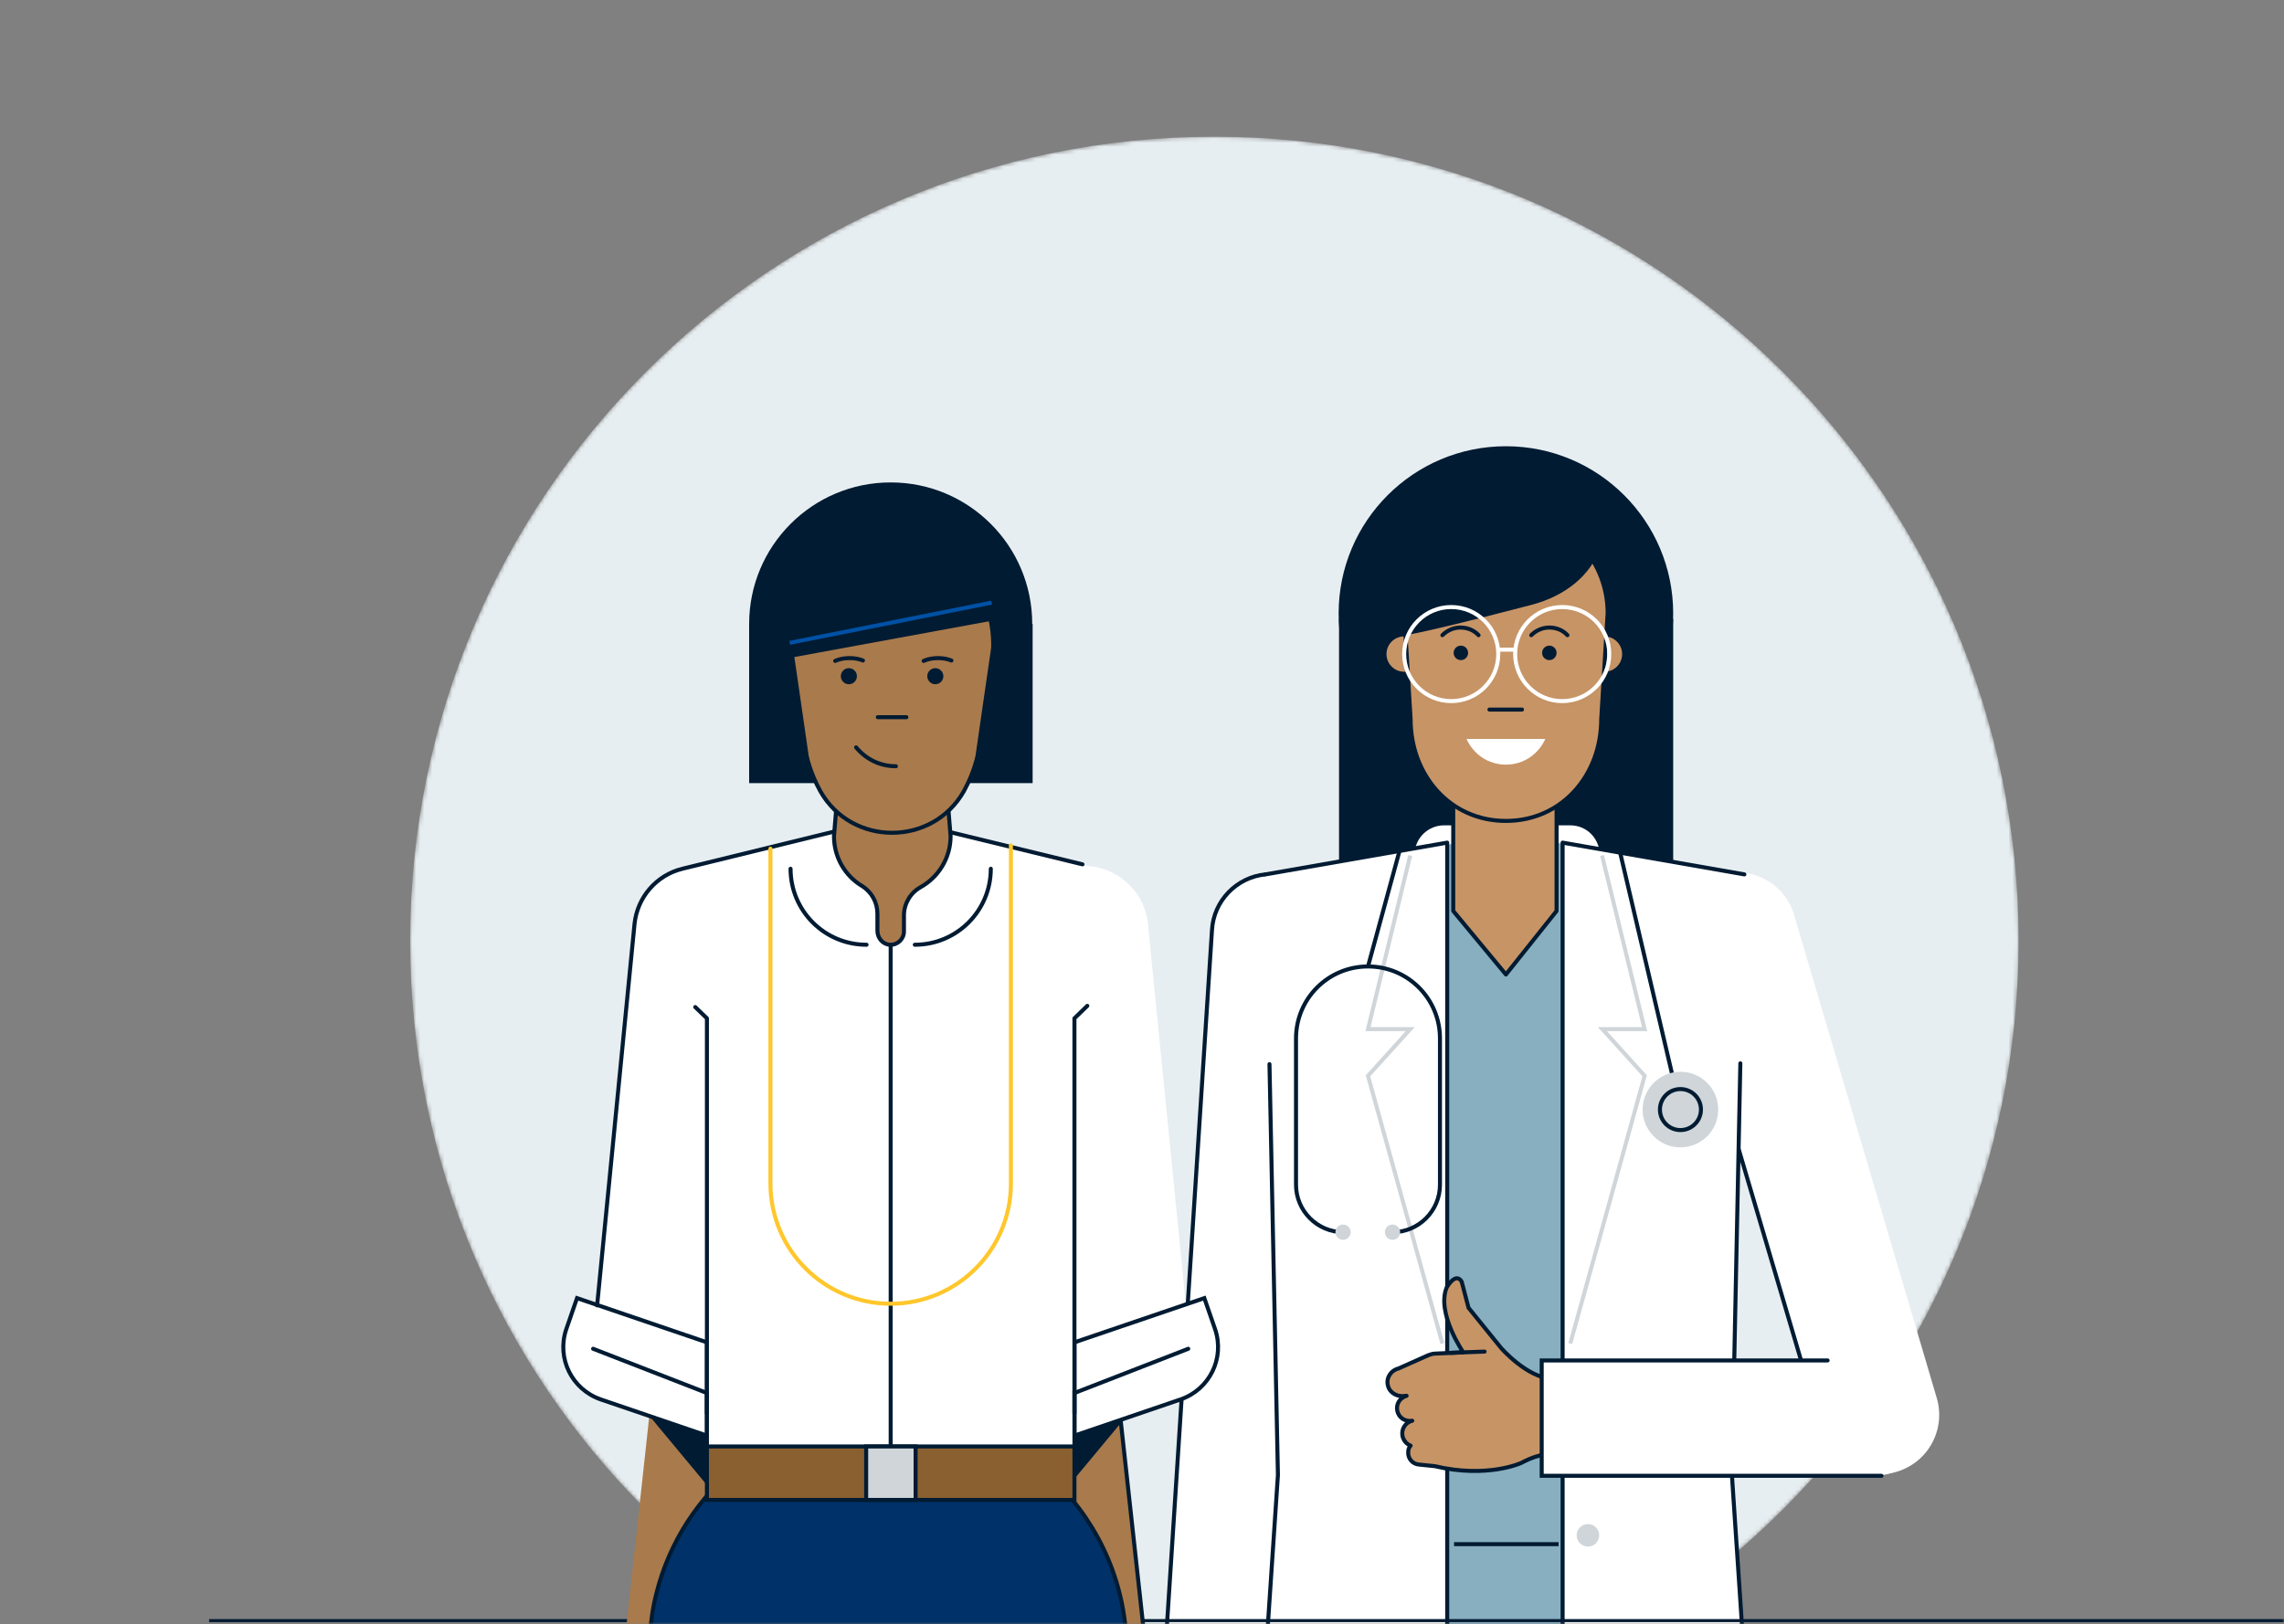 <svg width="568" height="404" viewBox="0 0 568 404" fill="none" xmlns="http://www.w3.org/2000/svg">
<rect x="0" y="0" width="568" height="404" fill="#808080" stroke="none"/>
<mask id="mask0_116_56368" style="mask-type:alpha" maskUnits="userSpaceOnUse" x="0" y="0" width="568" height="404">
<rect width="568" height="404" fill="white"/>
</mask>
<g mask="url(#mask0_116_56368)">
<mask id="mask1_116_56368" style="mask-type:alpha" maskUnits="userSpaceOnUse" x="102" y="34" width="400" height="400">
<path d="M302 434C412.457 434 502 344.457 502 234C502 123.543 412.457 34 302 34C191.543 34 102 123.543 102 234C102 344.457 191.543 434 302 434Z" fill="#E7EEF1"/>
</mask>
<g mask="url(#mask1_116_56368)">
<path d="M302 434C412.457 434 502 344.457 502 234C502 123.543 412.457 34 302 34C191.543 34 102 123.543 102 234C102 344.457 191.543 434 302 434Z" fill="#E7EEF1"/>
</g>
<path d="M367.201 510.7L368.001 455.4C368.001 451.7 371.101 448.7 374.701 448.7C378.401 448.7 381.401 451.7 381.401 455.4L385.901 776.5H410.701L430.601 427.1C431.101 420.9 430.601 414.7 429.001 408.7C422.601 384.7 400.701 366.9 374.701 366.9C348.701 366.9 326.801 384.6 320.401 408.7C318.801 414.7 318.401 420.9 318.801 427.1L338.701 776.5H363.501" fill="#87AFBF"/>
<path d="M367.201 510.7L368.001 455.4C368.001 451.7 371.101 448.7 374.701 448.7C378.401 448.7 381.401 451.7 381.401 455.4L385.901 776.5H410.701L430.601 427.1C431.101 420.9 430.601 414.7 429.001 408.7C422.601 384.7 400.701 366.9 374.701 366.9C348.701 366.9 326.801 384.6 320.401 408.7C318.801 414.7 318.401 420.9 318.801 427.1L338.701 776.5H363.501" stroke="#001B32" stroke-miterlimit="10"/>
<path d="M470.901 366.3C479.201 364.3 484.101 355.8 481.601 347.6L446.401 228.4C444.501 220.4 436.501 215.5 428.501 217.4C420.501 219.3 415.601 227.3 417.501 235.3L453.301 356.2C455.601 363.7 463.301 368.1 470.901 366.3Z" fill="white"/>
<path d="M432.4 285.9L447.9 338.4" stroke="#001B32" stroke-miterlimit="10"/>
<path d="M416.1 153.9H333V239.7H416.1V153.9Z" fill="#001B32"/>
<path d="M317 464.9L315.7 459.1C315.7 459.1 314.7 456 315.7 451.2C316.8 446.5 316.9 441.5 316.1 439.7C315.7 438.8 314.8 436.8 313.9 434.8L319.3 368.1L299.2 366.5L297.4 435L293.2 453.5C293.1 453.9 293.1 454.4 293.1 454.8C293.1 455.3 293.2 455.8 293.4 456.3L296.2 469.7L296.6 471.4L299.3 483.9C299.3 483.9 299.5 484.3 299.8 484.5C300.1 484.6 300.6 484.7 300.8 484.7C301.5 484.5 301.9 484.3 302.5 483.3C303.3 481.8 303.2 478.7 303.2 478.7L301.6 469.4L301.3 467.7L302.8 454.5C302.8 454.5 303.9 453.5 304.4 453.4C305.1 453.2 307.5 453.3 307.5 453.3L309.6 460.7C309.6 460.7 310.6 464.9 310.9 466.4C311.2 467.9 312.7 470.2 315.2 469.4C317.7 468.6 317 464.9 317 464.9Z" fill="#C79466" stroke="#001B32" stroke-miterlimit="10" stroke-linecap="round" stroke-linejoin="round"/>
<path d="M317.7 439.6L288.1 437.9L301.5 231C302 222.8 309 216.6 317.2 217C325.4 217.5 331.6 224.5 331.2 232.7L317.7 439.6Z" fill="white"/>
<path d="M312.9 439.7L288 438.3L301.4 231.4C301.8 224 307.6 218.2 314.7 217.5" stroke="#001B32" stroke-miterlimit="10"/>
<path d="M361.602 384.1H387.602" stroke="#001B32" stroke-miterlimit="10"/>
<path d="M403.902 227.6H345.602L351.702 210.1C352.802 206.9 355.802 204.8 359.102 204.8H390.502C393.902 204.8 396.802 206.9 397.902 210.1L403.902 227.6Z" fill="white" stroke="#001B32" stroke-miterlimit="10"/>
<path d="M417.902 255.4C417.902 250.9 416.202 244.7 413.402 239.4V217.9L374.502 205.5L336.302 217.9V238.9C333.402 244.3 331.602 250.7 331.602 255.4C331.602 260 333.402 264.3 336.302 267.4V382.2H413.402V267.1C416.202 264 417.902 259.9 417.902 255.4Z" fill="#87AFBF"/>
<path d="M387.1 226.6L374.5 242.4L361.4 226.6V180.2H387.1V226.6Z" fill="#C79466" stroke="#001B32" stroke-miterlimit="10" stroke-linecap="round" stroke-linejoin="round"/>
<path d="M306.801 531.1H359.901V209.6L314.701 217.5L317.801 366.9L306.801 531.1Z" fill="white"/>
<path d="M315.701 264.7L317.801 366.9L306.801 531.1H359.901V209.6L314.701 217.5" stroke="#001B32" stroke-miterlimit="10" stroke-linecap="round" stroke-linejoin="round"/>
<path d="M350.701 212.8L340.201 256H350.701L340.201 267.6L358.701 334.2" stroke="#CFD5D9" stroke-miterlimit="10"/>
<path d="M441.702 531.1H388.602V209.6L433.802 217.5L430.702 366.9L441.702 531.1Z" fill="white"/>
<path d="M432.802 264.5L430.702 366.9L441.702 531.1H388.602V209.6L433.802 217.5" stroke="#001B32" stroke-miterlimit="10" stroke-linecap="round" stroke-linejoin="round"/>
<path d="M398.402 212.8L409.002 256H398.502L409.002 267.6L390.502 334.2" stroke="#CFD5D9" stroke-miterlimit="10"/>
<path d="M394.902 345.2C396.448 345.2 397.702 343.946 397.702 342.4C397.702 340.854 396.448 339.6 394.902 339.6C393.355 339.6 392.102 340.854 392.102 342.4C392.102 343.946 393.355 345.2 394.902 345.2Z" fill="#CFD5D9"/>
<path d="M394.902 384.7C396.448 384.7 397.702 383.446 397.702 381.9C397.702 380.354 396.448 379.1 394.902 379.1C393.355 379.1 392.102 380.354 392.102 381.9C392.102 383.446 393.355 384.7 394.902 384.7Z" fill="#CFD5D9"/>
<path d="M401.201 204.8L417.901 276" stroke="#001B32" stroke-miterlimit="10"/>
<path d="M417.902 285.4C423.093 285.4 427.302 281.192 427.302 276C427.302 270.809 423.093 266.6 417.902 266.6C412.71 266.6 408.502 270.809 408.502 276C408.502 281.192 412.71 285.4 417.902 285.4Z" fill="#CFD5D9"/>
<path d="M417.901 283.2C421.878 283.2 425.101 279.977 425.101 276C425.101 272.024 421.878 268.8 417.901 268.8C413.925 268.8 410.701 272.024 410.701 276C410.701 279.977 413.925 283.2 417.901 283.2Z" fill="#CFD5D9"/>
<path d="M417.903 281.1C420.719 281.1 423.003 278.817 423.003 276C423.003 273.183 420.719 270.9 417.903 270.9C415.086 270.9 412.803 273.183 412.803 276C412.803 278.817 415.086 281.1 417.903 281.1Z" fill="#CFD5D9" stroke="#001B32" stroke-miterlimit="10"/>
<path d="M334.101 306.5C327.601 306.5 322.301 301.2 322.301 294.7V258.3C322.301 248.4 330.301 240.4 340.201 240.4C350.101 240.4 358.101 248.4 358.101 258.3V294.7C358.101 301.2 352.801 306.5 346.301 306.5" stroke="#001B32" stroke-miterlimit="10"/>
<path d="M340.201 240.4L349.201 207.4" stroke="#001B32" stroke-miterlimit="10"/>
<path d="M334.002 308.401C335.051 308.401 335.902 307.55 335.902 306.501C335.902 305.451 335.051 304.601 334.002 304.601C332.952 304.601 332.102 305.451 332.102 306.501C332.102 307.55 332.952 308.401 334.002 308.401Z" fill="#CFD5D9"/>
<path d="M346.3 308.401C347.35 308.401 348.2 307.55 348.2 306.501C348.2 305.451 347.35 304.601 346.3 304.601C345.251 304.601 344.4 305.451 344.4 306.501C344.4 307.55 345.251 308.401 346.3 308.401Z" fill="#CFD5D9"/>
<path d="M374.5 194.2C397.475 194.2 416.1 175.575 416.1 152.6C416.1 129.625 397.475 111 374.5 111C351.525 111 332.9 129.625 332.9 152.6C332.9 175.575 351.525 194.2 374.5 194.2Z" fill="#001B32"/>
<path opacity="0.4" d="M378.5 189.9H370.4C369.6 189.9 368.9 189.2 368.9 188.4C368.9 187.6 369.6 186.9 370.4 186.9H378.5C379.3 186.9 380 187.6 380 188.4C380 189.3 379.3 189.9 378.5 189.9Z" fill="#ECAC8C"/>
<path opacity="0.5" d="M378.5 173.4H370.4C369.6 173.4 368.9 172.7 368.9 171.9C368.9 171.1 369.6 170.4 370.4 170.4H378.5C379.3 170.4 380 171.1 380 171.9C380 172.7 379.3 173.4 378.5 173.4Z" fill="#C79466"/>
<path d="M363.7 161C364.694 161 365.5 160.194 365.5 159.2C365.5 158.206 364.694 157.4 363.7 157.4C362.706 157.4 361.9 158.206 361.9 159.2C361.9 160.194 362.706 161 363.7 161Z" fill="#001B32"/>
<path d="M385.3 161C386.294 161 387.1 160.194 387.1 159.2C387.1 158.206 386.294 157.4 385.3 157.4C384.306 157.4 383.5 158.206 383.5 159.2C383.5 160.194 384.306 161 385.3 161Z" fill="#001B32"/>
<path d="M349.201 167.6C351.907 167.6 354.101 165.406 354.101 162.7C354.101 159.994 351.907 157.8 349.201 157.8C346.495 157.8 344.301 159.994 344.301 162.7C344.301 165.406 346.495 167.6 349.201 167.6Z" fill="#C79466" stroke="#001B32" stroke-miterlimit="10" stroke-linecap="round" stroke-linejoin="round"/>
<path d="M399 167.6C401.706 167.6 403.9 165.406 403.9 162.7C403.9 159.994 401.706 157.8 399 157.8C396.293 157.8 394.1 159.994 394.1 162.7C394.1 165.406 396.293 167.6 399 167.6Z" fill="#C79466" stroke="#001B32" stroke-miterlimit="10" stroke-linecap="round" stroke-linejoin="round"/>
<path d="M366.6 183.1C367.9 186.1 371 188.2 374.5 188.2C378 188.2 381.1 186.1 382.4 183.1H366.6Z" fill="white"/>
<path d="M374.501 204.2C360.601 204.2 350.801 192.8 350.801 178.9L349.201 152.5C349.201 138.6 360.601 127.2 374.501 127.2C388.401 127.2 399.801 138.6 399.801 152.5L398.201 178.9C398.201 192.8 388.401 204.2 374.501 204.2Z" fill="#C79466" stroke="#001B32" stroke-miterlimit="10" stroke-linecap="round" stroke-linejoin="round"/>
<g opacity="0.1">
<path opacity="0.1" d="M360.901 175.2C367.363 175.2 372.601 169.962 372.601 163.5C372.601 157.038 367.363 151.8 360.901 151.8C354.439 151.8 349.201 157.038 349.201 163.5C349.201 169.962 354.439 175.2 360.901 175.2Z" stroke="#001B32" stroke-miterlimit="10"/>
<path opacity="0.1" d="M388.501 175.2C394.963 175.2 400.201 169.962 400.201 163.5C400.201 157.038 394.963 151.8 388.501 151.8C382.039 151.8 376.801 157.038 376.801 163.5C376.801 169.962 382.039 175.2 388.501 175.2Z" stroke="#001B32" stroke-miterlimit="10"/>
</g>
<path d="M378.5 176.5H370.4" stroke="#001B32" stroke-miterlimit="10" stroke-linecap="round" stroke-linejoin="round"/>
<path d="M364.701 183.8C366.401 187.6 370.101 190.2 374.501 190.2C378.901 190.2 382.601 187.6 384.301 183.8H364.701Z" fill="white"/>
<path d="M346.401 158.2C346.301 159.2 363.101 155.1 380.701 150.5C398.801 145.8 404.901 128.7 391.701 115.5C391.701 115.5 350.401 116.9 346.401 158.2Z" fill="#001B32"/>
<path d="M360.901 174.4C367.363 174.4 372.601 169.162 372.601 162.7C372.601 156.238 367.363 151 360.901 151C354.439 151 349.201 156.238 349.201 162.7C349.201 169.162 354.439 174.4 360.901 174.4Z" stroke="white" stroke-miterlimit="10"/>
<path d="M388.501 174.4C394.963 174.4 400.201 169.162 400.201 162.7C400.201 156.238 394.963 151 388.501 151C382.039 151 376.801 156.238 376.801 162.7C376.801 169.162 382.039 174.4 388.501 174.4Z" stroke="white" stroke-miterlimit="10"/>
<path d="M363.3 164.2C364.294 164.2 365.1 163.394 365.1 162.4C365.1 161.406 364.294 160.6 363.3 160.6C362.306 160.6 361.5 161.406 361.5 162.4C361.5 163.394 362.306 164.2 363.3 164.2Z" fill="#001B32"/>
<path d="M358.701 158C359.901 156.8 361.501 156.1 363.201 156.1C365.001 156.1 366.601 156.8 367.701 158" stroke="#001B32" stroke-miterlimit="10" stroke-linecap="round" stroke-linejoin="round"/>
<path d="M385.3 164.2C386.294 164.2 387.1 163.394 387.1 162.4C387.1 161.406 386.294 160.6 385.3 160.6C384.306 160.6 383.5 161.406 383.5 162.4C383.5 163.394 384.306 164.2 385.3 164.2Z" fill="#001B32"/>
<path d="M380.801 158C382.001 156.8 383.601 156.1 385.301 156.1C387.101 156.1 388.701 156.8 389.801 158" stroke="#001B32" stroke-miterlimit="10" stroke-linecap="round" stroke-linejoin="round"/>
<path d="M372.6 161.6H376.8" stroke="white" stroke-miterlimit="10"/>
<path d="M386.2 343C379.8 342.8 373.3 335.3 373.3 335.3L365.2 325.3L363.5 318.8C362 316.3 359.8 320.2 359.8 320.2C357.1 326.5 363.9 336.4 363.9 336.4L356.9 336.7C356.3 336.7 355.8 336.9 355.2 337.1L347.8 340.4C345.8 340.9 344.6 342.9 345.2 344.8C345.7 346.6 347.7 347.6 349.6 347.2H349.8C348.1 347.7 347.1 349.3 347.5 351C347.9 352.7 349.5 353.7 351.2 353.4C349.5 353.8 348.4 355.5 348.8 357.3C349.1 358.4 349.8 359.2 350.8 359.6C350.4 360 350.2 360.6 350.2 361.2C350.1 362.8 351.3 364.2 352.9 364.3L356.8 364.7C369.9 367.8 378.3 363.9 378.3 363.9C383.6 361.1 386.4 361.7 386.4 361.7" fill="#C79466"/>
<path d="M386.2 343C379.8 342.8 373.3 335.3 373.3 335.3L365.2 325.3L363.5 318.8C362 316.3 359.8 320.2 359.8 320.2C357.1 326.5 363.9 336.4 363.9 336.4L356.9 336.7C356.3 336.7 355.8 336.9 355.2 337.1L347.8 340.4C345.8 340.9 344.6 342.9 345.2 344.8C345.7 346.6 347.7 347.6 349.6 347.2H349.8C348.1 347.7 347.1 349.3 347.5 351C347.9 352.7 349.5 353.7 351.2 353.4C349.5 353.8 348.4 355.5 348.8 357.3C349.1 358.4 349.8 359.2 350.8 359.6C350.4 360 350.2 360.6 350.2 361.2C350.1 362.8 351.3 364.2 352.9 364.3L356.8 364.7C369.9 367.8 378.3 363.9 378.3 363.9C383.6 361.1 386.4 361.7 386.4 361.7" stroke="#001B32" stroke-miterlimit="10" stroke-linecap="round" stroke-linejoin="round"/>
<path d="M360.9 336.5L369.2 336.2" stroke="#001B32" stroke-miterlimit="10" stroke-linecap="round" stroke-linejoin="round"/>
<path d="M465.9 367.1H383.4V338.4H465.9C473.8 338.4 480.3 344.8 480.3 352.8C480.3 360.7 473.8 367.1 465.9 367.1Z" fill="white"/>
<path d="M467.9 367.1H383.4V338.4H454.5" stroke="#001B32" stroke-miterlimit="10" stroke-linecap="round"/>
<path d="M52 403.116H568" stroke="#001B32" stroke-width="0.75" stroke-miterlimit="10"/>
<path d="M246.9 298.3L272.3 295L288.6 443.6L308 450C309.9 450.6 311.5 451.8 312.7 453.4L328.7 478.1C329.6 479.3 329.2 481.1 327.9 481.9C326.9 482.5 325.6 482.2 324.8 481.4L314.3 467.8L301.7 463.8L303.1 465.3C304.4 466.6 304.3 468.8 303 470.1C301.7 471.4 299.5 471.3 298.2 470L288.4 459.7L286 458.9C282.5 457.8 279.4 455.5 277.4 452.4L246.9 298.3Z" fill="#A97A4C" stroke="#001B32" stroke-miterlimit="10"/>
<path d="M280.2 352.2L265.9 369.4V357.1L280.2 352.2Z" fill="#001B32"/>
<path d="M263.701 336.3L253.301 231.9C253.101 223 260.201 215.6 269.101 215.4C278.001 215.2 285.401 222.3 285.601 231.2L296.001 335.6C296.201 344.5 289.101 351.9 280.201 352.1C271.301 352.2 263.901 345.2 263.701 336.3Z" fill="white"/>
<path d="M267.201 333.9L299.501 322.9L302.201 330.7C304.601 337.9 300.801 345.6 293.601 348.1L267.201 357.1V333.9Z" fill="white" stroke="#001B32" stroke-miterlimit="10"/>
<path d="M295.501 335.5L267.201 346.5" stroke="#001B32" stroke-miterlimit="10" stroke-linecap="round" stroke-linejoin="round"/>
<path d="M151.499 443.7L132.099 450.1C130.199 450.7 128.599 451.9 127.399 453.5L111.399 478.2C110.499 479.4 110.899 481.2 112.199 482C113.199 482.6 114.499 482.3 115.299 481.5L125.799 467.9L138.399 463.9L136.999 465.4C135.699 466.7 135.799 468.9 137.099 470.2C138.399 471.5 140.599 471.4 141.899 470.1L151.699 459.8L154.099 459C157.599 457.9 160.699 455.6 162.699 452.5L193.099 298.4L167.699 295.1L164.199 327.2" fill="#A97A4C"/>
<path d="M151.499 443.7L132.099 450.1C130.199 450.7 128.599 451.9 127.399 453.5L111.399 478.2C110.499 479.4 110.899 481.2 112.199 482C113.199 482.6 114.499 482.3 115.299 481.5L125.799 467.9L138.399 463.9L136.999 465.4C135.699 466.7 135.799 468.9 137.099 470.2C138.399 471.5 140.599 471.4 141.899 470.1L151.699 459.8L154.099 459C157.599 457.9 160.699 455.6 162.699 452.5L193.099 298.4L167.699 295.1L164.199 327.2" stroke="#001B32" stroke-miterlimit="10"/>
<path d="M179.7 336.3L190.1 231.9C190.3 223 183.2 215.6 174.3 215.4C165.4 215.2 158 222.3 157.8 231.2L147.5 335.5C147.3 344.4 154.4 351.8 163.3 352C172.1 352.2 179.5 345.2 179.7 336.3Z" fill="white"/>
<path d="M175.799 333.9L143.499 322.9L140.799 330.7C138.399 337.9 142.199 345.6 149.399 348.1L175.799 357.1V333.9Z" fill="white" stroke="#001B32" stroke-miterlimit="10"/>
<path d="M161.5 352.2L175.8 369.4V357.1L161.5 352.2Z" fill="#001B32"/>
<path d="M147.5 335.5L175.8 346.5" stroke="#001B32" stroke-miterlimit="10" stroke-linecap="round" stroke-linejoin="round"/>
<path d="M277.301 401.7L254.301 774.5H237.801L223.301 406.7L277.301 401.7Z" fill="#A97A4C" stroke="#001B32" stroke-miterlimit="10"/>
<path d="M212.1 382.9C192.6 374.3 170.2 386.2 166.6 407.3L110.6 754.2C110 758.4 107.3 761.9 103.4 763.7C97 766.6 90.1 772.1 89.5 772.4L128.5 779.7L131 772.1C131 772.1 129 763.9 130 759.6L222.3 421.6C226.9 405.7 227 389.5 212.1 382.9Z" fill="#A97A4C" stroke="#001B32" stroke-miterlimit="10"/>
<path d="M220.8 351.4C192.9 351.4 169.6 370.6 163.2 396.5C162.4 399.6 161.9 402.9 161.7 406.2H161.6L135.6 560.6H280.2V431.1V410.8C280.2 378 253.6 351.4 220.8 351.4Z" fill="#003168"/>
<path d="M220.8 351.4C192.9 351.4 169.6 370.6 163.2 396.5C162.4 399.6 161.9 402.9 161.7 406.2H161.6L135.6 560.6H280.2V431.1V410.8C280.2 378 253.6 351.4 220.8 351.4Z" stroke="#001B32" stroke-miterlimit="10"/>
<path d="M213.699 226.8L223.799 256.2L233.299 246.5L213.699 226.8Z" fill="#001B32"/>
<path d="M267.2 364.1H175.8V278.7L161.9 226.2C160.9 222.3 163.1 218.2 167.1 217.1L221.5 203.4L275.9 217C279.8 218.1 282.1 222.2 281.1 226.1L267.2 278.6V364.1Z" fill="white"/>
<path d="M175.801 346.5V364.1H267.201V346" stroke="#001B32" stroke-miterlimit="10" stroke-linecap="round" stroke-linejoin="round"/>
<path d="M269.2 215L221.5 203.4L169.7 216.1C163.2 217.7 158.5 223.2 157.8 229.8L148.5 324.7" stroke="#001B32" stroke-miterlimit="10" stroke-linecap="round" stroke-linejoin="round"/>
<path d="M221.5 234.3V359.8" stroke="#001B32" stroke-miterlimit="10"/>
<path d="M175.8 351.5V253.3L172.9 250.5" stroke="#001B32" stroke-miterlimit="10" stroke-linecap="round" stroke-linejoin="round"/>
<path d="M267.199 351.5V253.3L270.399 250.2" stroke="#001B32" stroke-miterlimit="10" stroke-linecap="round" stroke-linejoin="round"/>
<path d="M267.201 359.8H175.801V373.1H267.201V359.8Z" fill="#8B6031" stroke="#001B32" stroke-width="0.996" stroke-miterlimit="10"/>
<path d="M236.4 208L234.4 183.6H209.4L207.4 208C207.4 213.3 210.2 217.9 214.4 220.4C216.8 221.9 218.2 224.5 218.2 227.3V231.5C218.2 233.3 219.5 234.9 221.3 235C223.2 235.1 224.8 233.6 224.8 231.7V227.7C224.8 224.8 226.4 222.1 228.9 220.7C233.4 218.2 236.4 213.4 236.4 208Z" fill="#A97A4C" stroke="#001B32" stroke-miterlimit="10"/>
<path d="M227.7 359.8H215.4V373.1H227.7V359.8Z" fill="#CFD5D9" stroke="#001B32" stroke-miterlimit="10"/>
<path d="M191.6 211.1V294.4C191.6 310.9 205 324.3 221.5 324.3C238 324.3 251.4 310.9 251.4 294.4V210.3" stroke="#FFC72C" stroke-miterlimit="10" stroke-linecap="round" stroke-linejoin="round"/>
<path d="M215.5 235C205 235 196.6 226.5 196.6 216.1" stroke="#001B32" stroke-miterlimit="10" stroke-linecap="round" stroke-linejoin="round"/>
<path d="M227.5 235C238 235 246.4 226.5 246.4 216.1" stroke="#001B32" stroke-miterlimit="10" stroke-linecap="round" stroke-linejoin="round"/>
<path d="M256.801 155.2H186.301V194.8H256.801V155.2Z" fill="#001B32"/>
<path d="M221.501 190.4C240.941 190.4 256.701 174.64 256.701 155.2C256.701 135.76 240.941 120 221.501 120C202.06 120 186.301 135.76 186.301 155.2C186.301 174.64 202.06 190.4 221.501 190.4Z" fill="#001B32"/>
<path d="M221.901 138C221.901 138 197.001 135.5 196.701 160.3C196.701 160.8 196.701 161.3 196.801 161.8L198.101 170.7L200.601 188C200.601 188 201.301 191.8 203.701 196.2C211.501 210.7 232.301 210.7 240.101 196.2C242.501 191.8 243.201 188 243.201 188L245.701 170.7L247.001 161.8C247.101 161.3 247.101 160.8 247.101 160.3C246.701 135.6 221.901 138 221.901 138Z" fill="#FBC2A2"/>
<path d="M221.901 138C221.901 138 197.001 135.5 196.701 160.3C196.701 160.8 196.701 161.3 196.801 161.8L198.101 170.7L200.601 188C200.601 188 201.401 192.1 204.001 196.8C211.801 210.6 231.901 210.6 239.701 196.8C242.301 192.1 243.101 188 243.101 188L245.601 170.7L246.901 161.8C247.001 161.3 247.001 160.8 247.001 160.3C246.701 135.6 221.901 138 221.901 138Z" fill="#A97A4C" stroke="#001B32" stroke-miterlimit="10"/>
<path d="M218.301 178.4H225.401" stroke="#001B32" stroke-miterlimit="10" stroke-linecap="round" stroke-linejoin="round"/>
<path d="M212.9 185.9C215.3 188.8 218.8 190.6 222.8 190.6" stroke="#001B32" stroke-miterlimit="10" stroke-linecap="round" stroke-linejoin="round"/>
<path d="M211.102 170.2C212.206 170.2 213.102 169.305 213.102 168.2C213.102 167.096 212.206 166.2 211.102 166.2C209.997 166.2 209.102 167.096 209.102 168.2C209.102 169.305 209.997 170.2 211.102 170.2Z" fill="#001B32"/>
<path d="M232.602 170.2C233.706 170.2 234.602 169.305 234.602 168.2C234.602 167.096 233.706 166.2 232.602 166.2C231.497 166.2 230.602 167.096 230.602 168.2C230.602 169.305 231.497 170.2 232.602 170.2Z" fill="#001B32"/>
<path d="M207.701 164.4C208.801 163.9 210.001 163.7 211.301 163.7C212.501 163.7 213.601 163.9 214.601 164.3" stroke="#001B32" stroke-miterlimit="10" stroke-linecap="round" stroke-linejoin="round"/>
<path d="M229.701 164.4C230.801 163.9 232.001 163.7 233.301 163.7C234.501 163.7 235.601 163.9 236.601 164.3" stroke="#001B32" stroke-miterlimit="10" stroke-linecap="round" stroke-linejoin="round"/>
<path d="M192.3 164.4L251.6 153.5C251.6 153.5 231.4 126.1 229.7 125.8C228 125.5 189.4 121.9 192.3 164.4Z" fill="#001B32"/>
<path d="M246.6 149.9L196.4 159.9" stroke="#0051A5" stroke-miterlimit="10"/>
</g>
</svg>

